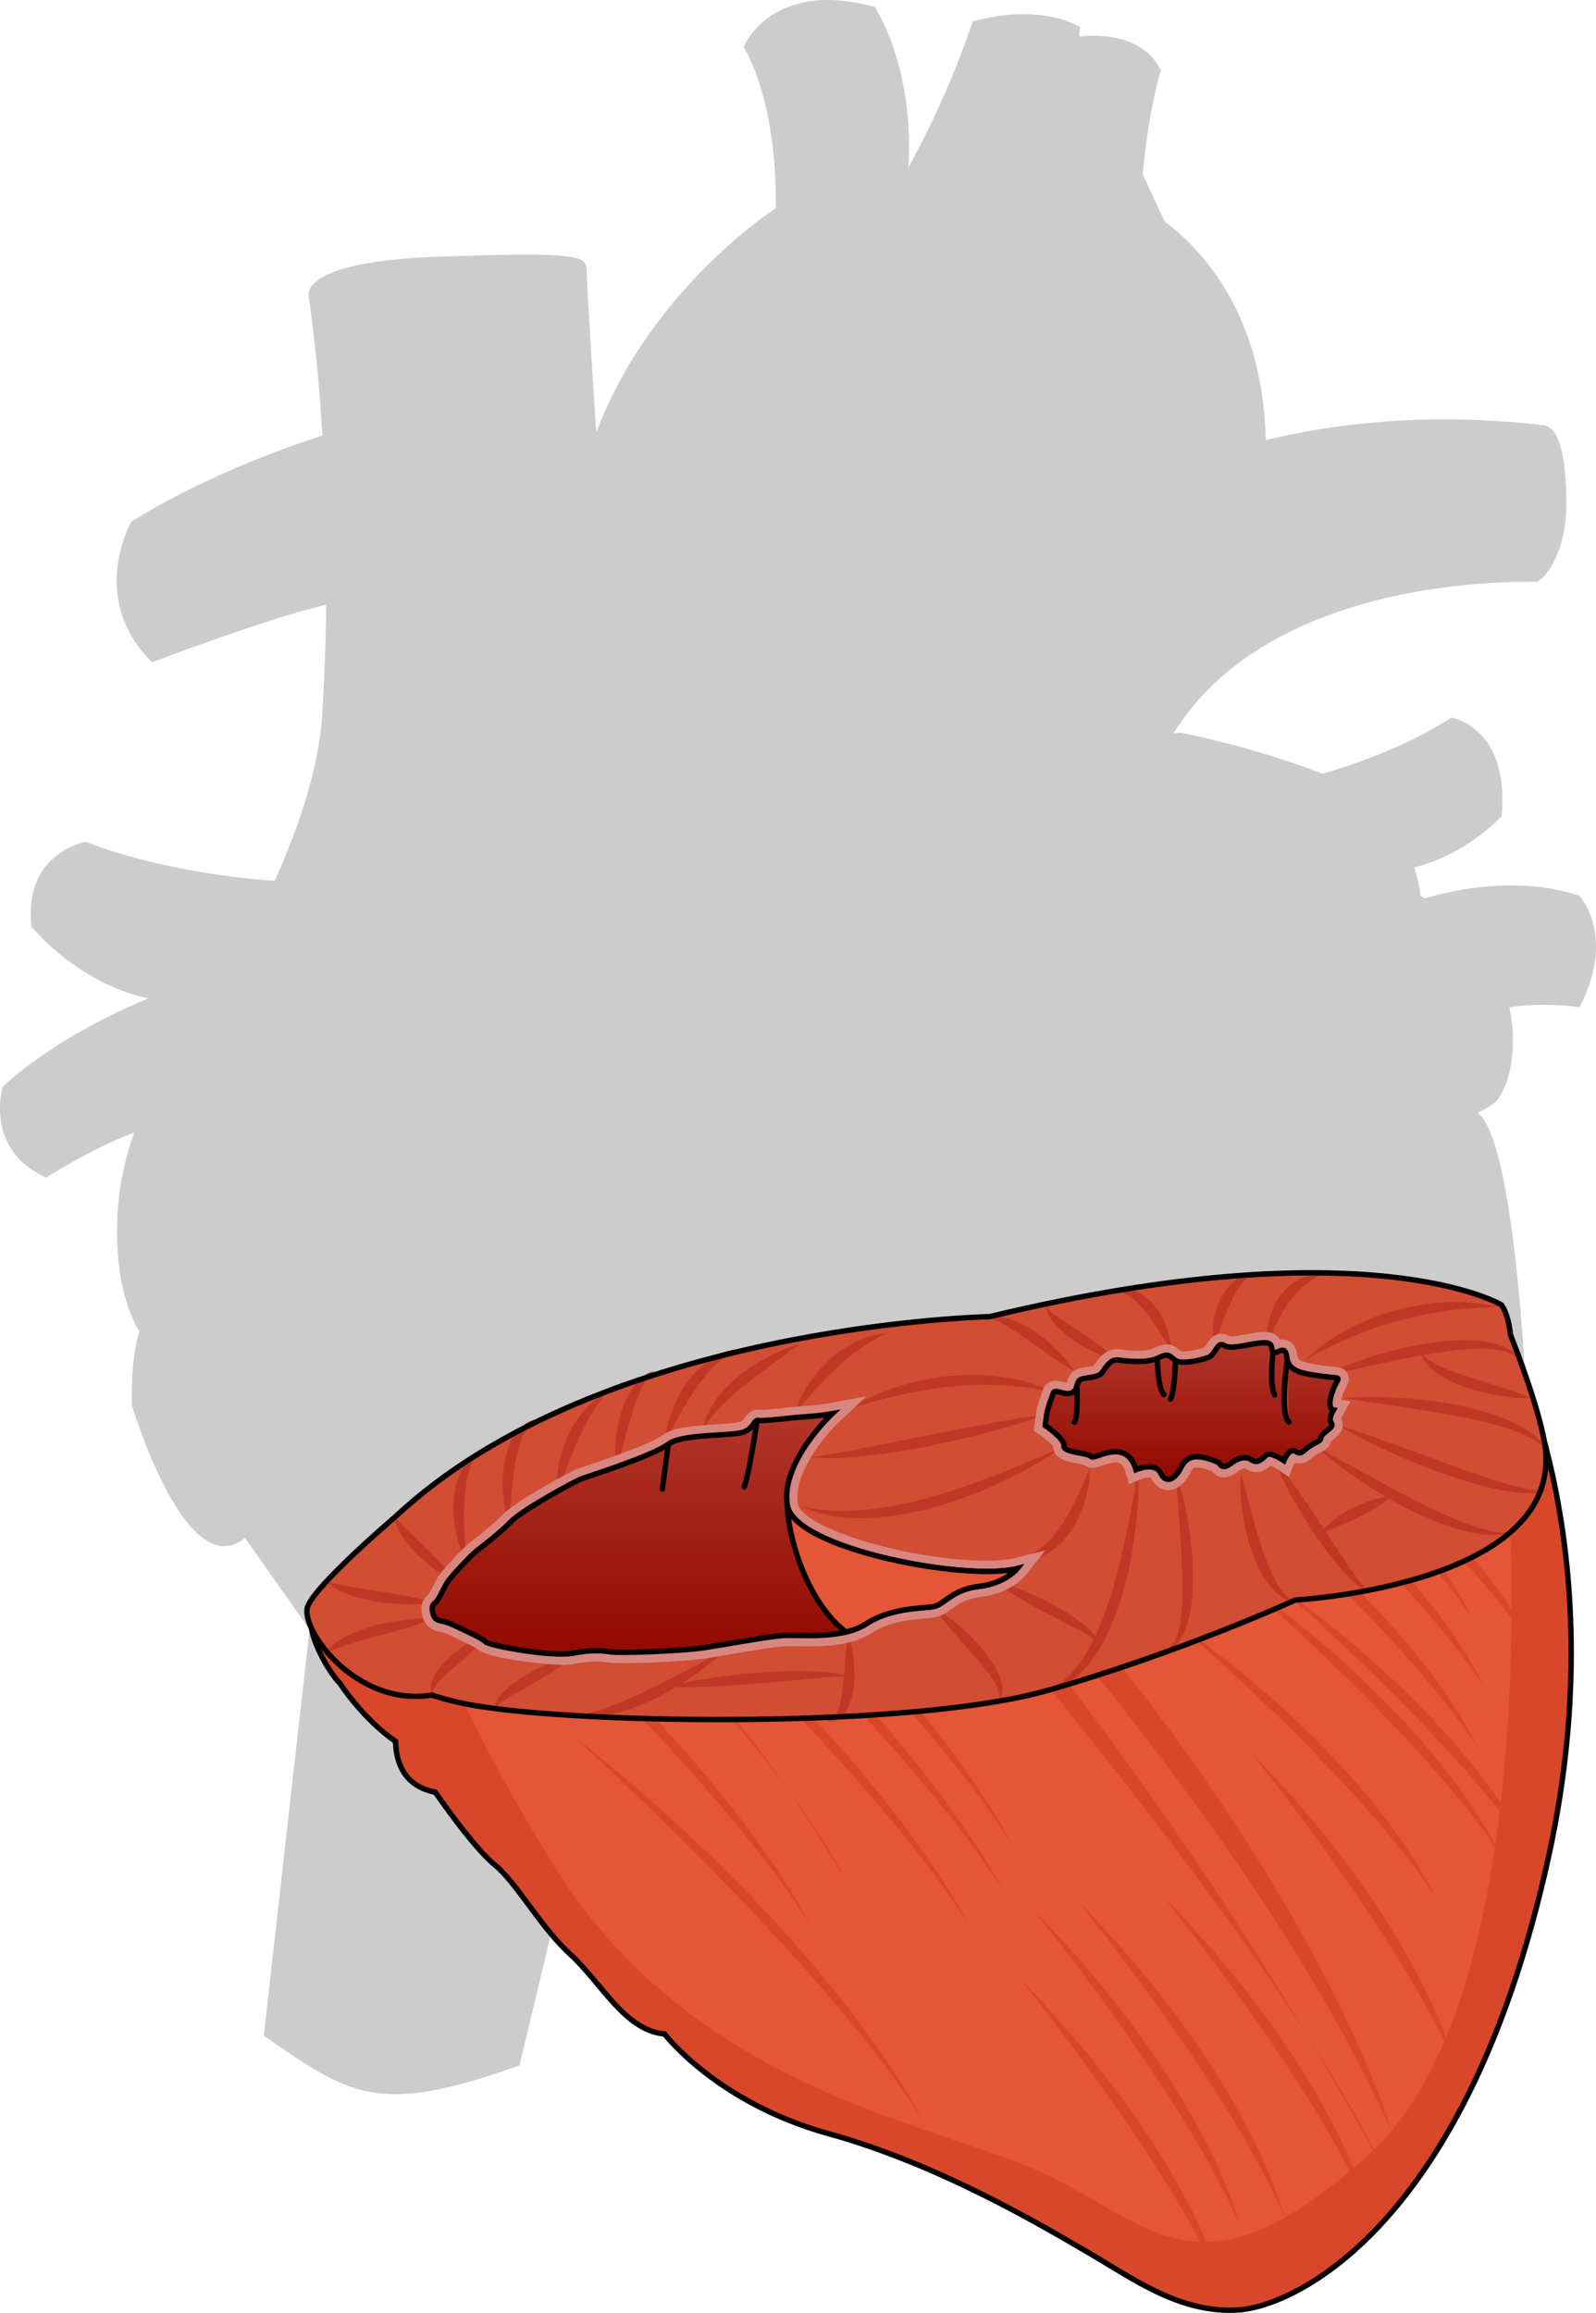 <?xml version="1.0" encoding="utf-8"?>
<!-- Generator: Adobe Illustrator 22.0.0, SVG Export Plug-In . SVG Version: 6.00 Build 0)  -->
<svg version="1.1" id="Layer_1" xmlns="http://www.w3.org/2000/svg" xmlns:xlink="http://www.w3.org/1999/xlink" x="0px" y="0px"
	 width="296.54px" height="429.732px" viewBox="0 0 296.54 429.732" enable-background="new 0 0 296.54 429.732"
	 xml:space="preserve">
<g>
	<g>
		<path fill="#CCCCCC" d="M218.308,135.807c-0.025,0.033-0.049,0.065-0.074,0.098l0.013-0.005
			C218.268,135.869,218.288,135.839,218.308,135.807z"/>
		<path id="changecolor_11_" fill="#CCCCCC" d="M296.34,173.203c-0.68-4.419-2.859-6.76-2.859-6.76
			c-6.773-2.301-13.932-2.185-19.399-1.493c-0.06,0.008-0.117,0.016-0.177,0.024c0.001,0,0.001-0.001,0.002-0.001
			c-0.119,0.015-0.233,0.032-0.35,0.048c-0.201,0.027-0.402,0.054-0.599,0.083c-0.072,0.01-0.141,0.022-0.212,0.032
			c-4.734,0.709-7.906,1.77-7.906,1.77l0.001,0.001c-0.289-0.156-0.587-0.31-0.896-0.464c0,0-0.086-0.968-0.425-2.499
			c-0.016-0.074-0.035-0.153-0.053-0.23c-0.053-0.231-0.111-0.469-0.176-0.723c-0.042-0.165-0.086-0.332-0.134-0.506
			c-0.037-0.135-0.076-0.27-0.116-0.41c-0.061-0.212-0.128-0.429-0.198-0.651c-0.028-0.089-0.05-0.17-0.079-0.26
			c2.617-0.645,4.984-1.628,7.063-2.716c5.706-2.983,9.175-6.786,9.175-6.786c0.998-10.961-3.34-15.43-6.438-17.207
			c-1.623-0.932-2.906-1.125-2.906-1.125c-1.925,1.271-3.971,2.432-6.025,3.479c-5.452,2.778-10.955,4.758-14.403,5.875
			c-2.18,0.706-3.539,1.068-3.539,1.068c-0.124-0.048-0.247-0.094-0.37-0.142c-0.117-0.045-0.233-0.089-0.349-0.134
			c-0.338-0.129-0.675-0.257-1.011-0.382c-0.114-0.042-0.227-0.085-0.341-0.127c-0.339-0.126-0.678-0.25-1.016-0.371
			c-0.109-0.039-0.218-0.078-0.326-0.117c-0.345-0.124-0.689-0.245-1.031-0.365c-0.1-0.035-0.2-0.07-0.3-0.105
			c-0.346-0.12-0.691-0.238-1.034-0.355c-0.098-0.033-0.197-0.067-0.295-0.1c-0.348-0.117-0.694-0.232-1.039-0.345
			c-0.089-0.029-0.178-0.059-0.267-0.088c-0.35-0.114-0.697-0.226-1.042-0.336c-0.085-0.027-0.17-0.055-0.255-0.082
			c-0.348-0.11-0.693-0.218-1.037-0.325c-0.079-0.024-0.158-0.049-0.237-0.074c0,0,0,0,0,0c0.001,0,0.002,0,0.002,0
			c-0.036-0.011-0.071-0.021-0.108-0.032c-0.315-0.097-0.626-0.191-0.936-0.284c-0.07-0.021-0.141-0.043-0.21-0.064
			c-0.135-0.04-0.269-0.08-0.403-0.12c-0.137-0.041-0.273-0.08-0.409-0.12c-0.088-0.026-0.177-0.052-0.264-0.078
			c-0.048-0.014-0.097-0.029-0.144-0.042c-0.298-0.087-0.591-0.171-0.883-0.254c-0.095-0.027-0.191-0.055-0.286-0.082
			c-0.01-0.003-0.02-0.006-0.03-0.009c-0.486-0.138-0.962-0.27-1.431-0.399c-0.129-0.036-0.256-0.07-0.384-0.105
			c-0.164-0.045-0.331-0.091-0.493-0.134c-0.148-0.04-0.292-0.077-0.438-0.116c-0.085-0.023-0.169-0.045-0.254-0.067
			c-0.09-0.024-0.181-0.048-0.27-0.072c-0.031-0.008-0.062-0.016-0.093-0.025c-0.272-0.071-0.537-0.14-0.802-0.208
			c-0.072-0.019-0.146-0.038-0.218-0.056c-0.103-0.026-0.205-0.052-0.307-0.078c-0.044-0.011-0.086-0.022-0.13-0.033
			c-0.143-0.036-0.284-0.072-0.424-0.107c-0.038-0.01-0.078-0.02-0.117-0.029c-0.26-0.065-0.512-0.127-0.762-0.189
			c-0.028-0.007-0.057-0.014-0.085-0.021c-2.949-0.722-5.23-1.2-6.503-1.453l-1.335,0.118c0.07-0.113,0.145-0.221,0.217-0.333
			c-0.002,0-0.008-0.002-0.009-0.002c0,0.001-0.001,0.001-0.001,0.002c0,0-0.005-0.001-0.005-0.001c0-0.001,0.001-0.001,0.001-0.002
			c0,0,0.004,0.001,0.005,0.001c0.001-0.002,0.003-0.004,0.004-0.005l-0.008,0.003c0.032-0.042,0.064-0.083,0.096-0.124
			c16.667-25.972,54.597-27.838,67.391-27.692c2.798-1.921,5.313-7.507,5.313-14.196c0-7.486-0.865-13.312-3.417-14.648
			c-0.364-0.192-0.763-0.292-1.198-0.292c-1.165-0.133-2.316-0.249-3.458-0.354c-0.051-0.005-0.103-0.01-0.154-0.014
			c-0.321-0.029-0.638-0.054-0.957-0.082c-0.753-0.065-1.502-0.125-2.245-0.178c-0.132-0.009-0.265-0.019-0.397-0.028
			c-0.32-0.022-0.639-0.044-0.957-0.064c-0.671-0.042-1.337-0.079-2-0.112c-0.159-0.008-0.317-0.016-0.476-0.024
			c-0.094-0.004-0.188-0.01-0.282-0.014c-0.212-0.01-0.427-0.023-0.638-0.032c-0.687-0.029-1.366-0.048-2.044-0.068
			c-0.071-0.002-0.142-0.005-0.213-0.007c-0.341-0.009-0.684-0.02-1.023-0.027c-0.306-0.006-0.607-0.008-0.911-0.012
			c-0.775-0.011-1.544-0.018-2.306-0.018c-0.392,0-0.781,0.002-1.169,0.005c-0.691,0.006-1.375,0.017-2.055,0.031
			c-0.373,0.008-0.749,0.014-1.119,0.025c-0.278,0.008-0.552,0.019-0.828,0.028c-0.084,0.003-0.167,0.007-0.252,0.01
			c-0.59,0.021-1.182,0.042-1.764,0.07c-0.307,0.015-0.608,0.034-0.912,0.051c-0.173,0.009-0.343,0.02-0.515,0.03
			c-0.488,0.028-0.976,0.056-1.457,0.089c-0.371,0.025-0.741,0.051-1.108,0.079c-0.096,0.007-0.19,0.016-0.286,0.024
			c-0.028,0.002-0.056,0.005-0.084,0.007c-0.435,0.034-0.867,0.07-1.297,0.107c-0.526,0.046-1.05,0.092-1.568,0.143
			c-0.329,0.032-0.653,0.068-0.979,0.102c-1.257,0.132-2.492,0.276-3.699,0.435c-0.064,0.008-0.13,0.016-0.194,0.025
			c-0.637,0.085-1.261,0.175-1.884,0.267c-0.176,0.026-0.353,0.051-0.528,0.078c-0.212,0.032-0.428,0.062-0.638,0.095
			c-0.427,0.067-0.846,0.137-1.267,0.206c-0.027,0.005-0.056,0.009-0.083,0.013c-0.074-0.071-0.141-0.144-0.216-0.215
			c-0.024-0.022-0.037-0.031-0.042-0.029c-0.002,0.001,0.002,0.008,0.002,0.012c0.001,0.008,0.006,0.02,0.017,0.04
			c0.002,0.003,0.003,0.006,0.005,0.009c0.024,0.045,0.063,0.108,0.123,0.202c-0.004,0.001-0.008,0.001-0.012,0.002
			c-0.063,0.01-0.125,0.021-0.188,0.032c-0.345,0.058-0.692,0.115-1.032,0.175c-0.417,0.074-0.827,0.15-1.237,0.226
			c-0.009,0.002-0.017,0.003-0.025,0.005c-0.055,0.01-0.109,0.021-0.164,0.031c-0.4,0.075-0.799,0.15-1.192,0.228
			c-0.32,0.063-0.639,0.127-0.954,0.192c-0.112,0.023-0.219,0.047-0.33,0.07c-0.427,0.089-0.849,0.178-1.267,0.27
			c-0.228,0.05-0.46,0.098-0.685,0.149c-0.154,0.034-0.302,0.07-0.455,0.105c-0.448,0.102-0.887,0.206-1.324,0.31
			c-0.169,0.041-0.346,0.079-0.514,0.12c-0.023-1.195-0.083-2.352-0.162-3.488c-0.018-0.259-0.044-0.509-0.064-0.766
			c-0.069-0.85-0.149-1.686-0.247-2.504c-0.039-0.325-0.081-0.645-0.124-0.965c-0.102-0.753-0.215-1.49-0.34-2.214
			c-0.051-0.299-0.1-0.6-0.155-0.894c-0.154-0.821-0.324-1.622-0.506-2.407c-0.037-0.159-0.068-0.326-0.107-0.484
			c-0.226-0.939-0.472-1.85-0.735-2.737c-0.062-0.208-0.13-0.406-0.194-0.612c-0.206-0.664-0.418-1.317-0.642-1.952
			c-0.099-0.281-0.202-0.555-0.305-0.831c-0.205-0.551-0.416-1.092-0.633-1.621c-0.111-0.269-0.221-0.537-0.335-0.8
			c-0.239-0.554-0.485-1.092-0.737-1.62c-0.095-0.199-0.186-0.404-0.283-0.6c-0.354-0.72-0.717-1.42-1.09-2.093
			c-0.017-0.03-0.034-0.058-0.051-0.088c-0.357-0.641-0.722-1.257-1.093-1.855c-0.106-0.171-0.213-0.334-0.32-0.501
			c-0.178-0.28-0.354-0.568-0.535-0.839c-0.115-0.173-0.233-0.333-0.35-0.502c-0.114-0.166-0.227-0.329-0.341-0.491
			c-0.098-0.139-0.194-0.284-0.293-0.42c-0.022-0.031-0.044-0.065-0.067-0.096c-0.197-0.271-0.395-0.524-0.593-0.784
			c-0.085-0.112-0.17-0.227-0.255-0.337c-1.27-1.64-2.554-3.066-3.797-4.301c-0.031-0.031-0.062-0.061-0.094-0.092
			c-0.404-0.399-0.802-0.779-1.195-1.138c-0.004-0.004-0.008-0.008-0.012-0.011c0,0,0,0.001,0,0.001
			c-1.128-1.031-2.2-1.906-3.161-2.621l-4.037-8.728c-0.162,1.897-0.286,3.89-0.355,5.967c0,0-0.006-0.003-0.006-0.003
			c0.069-2.08,0.194-4.075,0.356-5.974l0.005,0.01c0.547-6.429,1.53-11.715,2.29-15.123c0.6-2.682,1.062-4.204,1.062-4.204
			c-0.146-0.305-0.307-0.592-0.474-0.87c-0.048-0.079-0.098-0.155-0.147-0.233c-0.136-0.214-0.278-0.419-0.426-0.616
			c-0.04-0.054-0.08-0.11-0.121-0.162c-0.401-0.514-0.839-0.971-1.304-1.378c-0.007-0.006-0.013-0.013-0.019-0.018l-0.001,0.001
			c-2.026-1.762-4.564-2.574-6.842-2.919c-3.184-0.485-5.85-0.065-5.854-0.064c0.012-0.114,0.022-0.209,0.033-0.313
			c0.056-0.523,0.101-0.921,0.13-1.172c0.016-0.131,0.027-0.224,0.034-0.273c0.002-0.019,0.006-0.047,0.006-0.047
			c-8.867-4.67-19.983-0.967-19.983-0.967c-4.836,14.666-11.922,27.07-11.922,27.07c0.181-3.07,0.137-5.922-0.059-8.553
			c-0.459-6.158-1.768-11.08-3.07-14.631c-1.585-4.327-3.155-6.622-3.155-6.622c-0.543-0.15-1.07-0.282-1.591-0.404
			c-0.169-0.04-0.334-0.075-0.501-0.111c-0.353-0.078-0.701-0.15-1.044-0.216c-0.18-0.034-0.36-0.068-0.537-0.099
			c-0.347-0.061-0.687-0.113-1.024-0.161c-0.143-0.021-0.29-0.045-0.431-0.063c-0.449-0.058-0.888-0.105-1.318-0.141
			c-0.164-0.014-0.321-0.021-0.482-0.032c-0.276-0.019-0.549-0.035-0.817-0.045c-0.192-0.007-0.38-0.011-0.568-0.014
			c-0.229-0.004-0.454-0.004-0.677-0.001c-0.19,0.002-0.381,0.003-0.567,0.009c-0.22,0.008-0.433,0.021-0.646,0.035
			c-0.348,0.022-0.688,0.051-1.021,0.087c-0.152,0.016-0.305,0.031-0.454,0.05c-0.22,0.029-0.433,0.062-0.646,0.097
			c-0.122,0.02-0.243,0.04-0.362,0.061c-0.223,0.04-0.444,0.083-0.659,0.13c-0.074,0.016-0.146,0.034-0.219,0.051
			c-8.208,1.88-10.771,8.186-10.771,8.186s5.119,7.88,5.881,24.345c0.082,1.775,0.115,3.648,0.083,5.624
			c0,0-2.245,1.445-5.627,4.216c-0.041,0.034-0.081,0.066-0.123,0.1c-0.297,0.244-0.602,0.499-0.916,0.763
			c-0.072,0.061-0.145,0.123-0.218,0.185c-0.309,0.262-0.621,0.53-0.944,0.811c-0.072,0.063-0.145,0.128-0.218,0.191
			c-0.336,0.295-0.675,0.594-1.025,0.909c-0.015,0.014-0.031,0.029-0.047,0.042c-1.112,1.003-2.287,2.111-3.501,3.315
			c-0.113,0.112-0.225,0.221-0.339,0.335c-0.314,0.315-0.632,0.641-0.951,0.969c-0.166,0.171-0.332,0.341-0.5,0.516
			c-0.303,0.316-0.607,0.639-0.913,0.966c-0.164,0.175-0.327,0.351-0.492,0.53c-0.022,0.024-0.045,0.049-0.067,0.074
			c-0.001,0.001-0.001,0.002-0.002,0.002c-0.3,0.327-0.6,0.657-0.903,0.995c-0.13,0.145-0.259,0.291-0.389,0.438
			c-0.036,0.041-0.072,0.084-0.108,0.125c-0.03,0.034-0.061,0.07-0.091,0.105c-0.299,0.34-0.596,0.679-0.896,1.03
			c-0.091,0.106-0.182,0.215-0.272,0.322c-0.056,0.067-0.113,0.136-0.169,0.203c-0.052,0.062-0.105,0.126-0.157,0.189
			c-0.349,0.417-0.698,0.836-1.047,1.268c-0.069,0.085-0.138,0.175-0.207,0.261c-0.592,0.738-1.182,1.497-1.769,2.276
			c-0.249,0.33-0.498,0.656-0.745,0.993c-0.016,0.022-0.033,0.044-0.049,0.066c-0.228,0.312-0.453,0.632-0.679,0.95
			c-0.205,0.288-0.411,0.571-0.614,0.864c-0.061,0.088-0.122,0.18-0.183,0.269c-0.219,0.318-0.436,0.641-0.653,0.965
			c-0.161,0.24-0.324,0.476-0.484,0.72c-0.109,0.165-0.214,0.336-0.322,0.503c-0.207,0.32-0.413,0.642-0.617,0.967
			c-0.117,0.186-0.235,0.368-0.351,0.555c-0.16,0.26-0.316,0.528-0.475,0.791c-0.186,0.308-0.372,0.614-0.555,0.927
			c-0.075,0.128-0.152,0.254-0.227,0.383c-0.197,0.341-0.387,0.692-0.581,1.037c-0.044,0.078-0.088,0.156-0.131,0.235
			c-0.13,0.235-0.264,0.464-0.393,0.702c-0.037,0.068-0.074,0.134-0.11,0.202c-0.213,0.396-0.418,0.803-0.626,1.205
			c-0.179,0.347-0.363,0.688-0.538,1.039c-0.231,0.463-0.451,0.937-0.675,1.409c-0.145,0.305-0.294,0.603-0.436,0.912
			c-0.049,0.107-0.095,0.218-0.144,0.326c-0.087,0.192-0.169,0.388-0.255,0.581c-0.111,0.249-0.22,0.499-0.329,0.751
			c-0.106,0.245-0.217,0.485-0.321,0.732c-0.085,0.203-0.162,0.412-0.245,0.616c-0.095,0.234-0.187,0.47-0.281,0.706
			c-0.15,0.378-0.306,0.751-0.451,1.134c-0.078-1.205-1.766-27.398-1.766-30.075c0-0.725-0.085-1.314-0.695-1.771
			c-0.013-0.01-0.026-0.02-0.04-0.03c-0.049-0.035-0.102-0.069-0.158-0.103c-0.027-0.016-0.055-0.032-0.084-0.048
			c-0.051-0.028-0.103-0.056-0.159-0.083c-0.046-0.022-0.096-0.043-0.145-0.064c-0.047-0.02-0.093-0.041-0.144-0.06
			c-0.095-0.036-0.197-0.072-0.305-0.106c-0.012-0.004-0.022-0.008-0.034-0.011c-2.653-0.82-9.278-0.909-25.721-0.311
			c-0.08,0.003-0.153,0.005-0.233,0.008c-0.88,0.032-1.723,0.071-2.539,0.115c-0.325,0.017-0.628,0.039-0.944,0.058
			c-0.475,0.029-0.951,0.058-1.404,0.09c-0.363,0.026-0.708,0.056-1.058,0.084c-0.375,0.031-0.75,0.061-1.109,0.095
			c-0.362,0.034-0.71,0.069-1.056,0.105c-0.317,0.033-0.631,0.067-0.936,0.102c-0.351,0.04-0.693,0.082-1.028,0.125
			c-0.27,0.035-0.533,0.07-0.792,0.106c-0.337,0.047-0.669,0.094-0.989,0.143c-0.228,0.035-0.446,0.072-0.666,0.108
			c-0.323,0.053-0.646,0.107-0.951,0.163c-0.179,0.033-0.345,0.067-0.518,0.1c-0.322,0.063-0.646,0.125-0.948,0.19
			c-0.059,0.013-0.112,0.026-0.171,0.039c-1.135,0.25-2.124,0.516-2.99,0.793c-0.096,0.031-0.197,0.061-0.29,0.091
			c-0.222,0.074-0.428,0.149-0.633,0.224c-0.107,0.039-0.216,0.078-0.318,0.117c-0.187,0.072-0.364,0.145-0.536,0.218
			c-0.103,0.043-0.205,0.087-0.303,0.13c-0.159,0.071-0.311,0.142-0.457,0.213c-0.096,0.047-0.188,0.093-0.278,0.14
			c-0.134,0.069-0.266,0.139-0.389,0.208c-0.086,0.049-0.166,0.097-0.247,0.146c-0.113,0.068-0.226,0.135-0.328,0.203
			c-0.078,0.051-0.148,0.102-0.221,0.154c-0.091,0.065-0.186,0.129-0.269,0.193c-0.077,0.059-0.142,0.117-0.212,0.175
			c-0.062,0.052-0.133,0.105-0.189,0.157c-0.01,0.009-0.016,0.018-0.026,0.027c-0.163,0.15-0.299,0.296-0.421,0.44
			c-0.038,0.045-0.078,0.089-0.113,0.133c-0.103,0.132-0.189,0.26-0.263,0.384c-0.033,0.056-0.064,0.11-0.092,0.164
			c-0.058,0.112-0.109,0.221-0.147,0.324c-0.022,0.06-0.038,0.114-0.054,0.171c-0.018,0.062-0.033,0.12-0.045,0.178
			c-0.02,0.095-0.033,0.181-0.04,0.263c-0.003,0.031-0.006,0.062-0.007,0.091c-0.014,0.358,0.067,0.581,0.067,0.581
			c0.095,0.652,0.184,1.316,0.274,1.978c0.061,0.448,0.124,0.895,0.183,1.348c0.112,0.859,0.222,1.725,0.327,2.599
			c0.03,0.245,0.058,0.494,0.087,0.74c0.207,1.757,0.4,3.541,0.58,5.347c0.021,0.207,0.042,0.413,0.062,0.62
			c0.089,0.92,0.175,1.846,0.257,2.776c0.041,0.463,0.079,0.929,0.119,1.394c0.095,1.125,0.185,2.255,0.27,3.392
			c0.075,1.015,0.149,2.03,0.216,3.053c0.025,0.377,0.049,0.754,0.073,1.132c0.027,0.434,0.049,0.872,0.075,1.308
			c-0.111,0.034-10.184,3.108-21.796,8.586c-4.489,2.116-9.206,4.59-13.667,7.387c0,0-0.008,0.014-0.023,0.041
			c-0.001,0.002-0.004,0.007-0.005,0.009c-0.229,0.405-1.857,3.396-2.492,7.632c-0.006,0.042-0.011,0.086-0.017,0.129
			c-0.037,0.259-0.073,0.52-0.102,0.788c-0.001,0.008-0.002,0.016-0.003,0.025c0-0.001,0.001-0.001,0.001-0.002
			c-0.356,3.279-0.056,7.191,1.863,11.185c0,0-0.001,0-0.001,0c0.008,0.016,0.017,0.033,0.025,0.049
			c0.341,0.706,0.734,1.413,1.183,2.12c0.083,0.131,0.167,0.262,0.254,0.393c0.118,0.177,0.236,0.354,0.361,0.531
			c0.208,0.296,0.424,0.591,0.653,0.886c0.076,0.097,0.158,0.194,0.236,0.291c0.203,0.253,0.413,0.504,0.632,0.756
			c0.09,0.103,0.18,0.206,0.273,0.309c0.301,0.335,0.612,0.669,0.944,1.001c0,0,5.738-2.185,12.815-4.652
			c6.535-2.277,14.211-4.795,19.576-6.056c-0.003,0.271-0.005,0.544-0.009,0.814c-0.014,1.025-0.035,2.04-0.056,3.054
			c-0.015,0.708-0.029,1.419-0.047,2.121c-0.026,0.989-0.058,1.965-0.09,2.941c-0.023,0.689-0.043,1.383-0.069,2.064
			c-0.037,0.98-0.082,1.941-0.126,2.904c-0.03,0.658-0.056,1.326-0.089,1.975c-0.041,0.819-0.091,1.612-0.136,2.415
			c-0.042,0.734-0.08,1.482-0.126,2.203c-0.045,0.701-0.106,1.406-0.18,2.113c-0.019,0.184-0.045,0.369-0.066,0.553
			c-0.058,0.509-0.12,1.019-0.193,1.53c-0.039,0.274-0.084,0.55-0.127,0.825c-0.066,0.424-0.133,0.848-0.208,1.273
			c-0.055,0.31-0.113,0.62-0.172,0.931c-0.074,0.39-0.151,0.781-0.232,1.172c-0.069,0.33-0.139,0.661-0.213,0.991
			c-0.082,0.371-0.168,0.742-0.256,1.112c-0.081,0.342-0.163,0.685-0.249,1.027c-0.09,0.358-0.184,0.715-0.279,1.072
			c-0.093,0.35-0.185,0.701-0.282,1.051c-0.096,0.345-0.198,0.69-0.298,1.034c-0.104,0.357-0.206,0.716-0.314,1.072
			c-0.099,0.326-0.204,0.65-0.306,0.975c-0.239,0.759-0.487,1.515-0.742,2.266c-0.088,0.257-0.172,0.516-0.262,0.773
			c-0.137,0.394-0.28,0.785-0.421,1.176c-0.104,0.288-0.206,0.576-0.312,0.862c-0.14,0.378-0.283,0.752-0.425,1.126
			c-0.113,0.296-0.225,0.593-0.34,0.887c-0.143,0.367-0.288,0.73-0.433,1.093c-0.118,0.295-0.237,0.589-0.356,0.882
			c-0.146,0.356-0.292,0.71-0.439,1.062c-0.124,0.295-0.248,0.588-0.372,0.88c-0.146,0.343-0.293,0.685-0.441,1.024
			c-0.13,0.298-0.261,0.592-0.391,0.887c-0.144,0.324-0.287,0.648-0.432,0.967c-0.029,0.064-0.058,0.126-0.087,0.189
			c-0.001,0-0.019-0.001-0.041-0.002c-0.01-0.001-0.031-0.002-0.045-0.003c-0.024-0.001-0.054-0.003-0.088-0.005
			c-0.032-0.002-0.073-0.004-0.113-0.007c-0.03-0.002-0.063-0.004-0.098-0.006c-0.062-0.004-0.131-0.008-0.207-0.013
			c-0.002,0-0.003,0-0.005,0c-0.017-0.001-0.035-0.002-0.053-0.003c-0.09-0.006-0.187-0.013-0.295-0.02
			c-0.014-0.001-0.029-0.002-0.043-0.003c-2.643-0.187-10.279-0.854-19.188-2.792c-0.009-0.002-0.019-0.004-0.028-0.006
			c-2.032-0.443-4.131-0.953-6.251-1.537c-0.133-0.037-0.266-0.073-0.398-0.11c-0.306-0.086-0.613-0.174-0.92-0.263
			c-2.402-0.696-4.82-1.488-7.19-2.396v0.001c-0.043-0.015-0.088-0.031-0.131-0.048c0,0-4.475,0.731-7.503,4.585
			c-1.446,1.84-2.557,4.397-2.697,7.925c-0.003,0.064-0.003,0.13-0.005,0.194c-0.012,0.399-0.01,0.811,0.003,1.236
			c0.003,0.09,0.004,0.178,0.008,0.268c0.023,0.499,0.057,1.008,0.118,1.542c0,0,1.09,1.359,3.099,3.227
			c3.579,3.331,10.087,8.289,18.628,10.105c0,0-0.045,0.018-0.112,0.044c-0.007,0.003-0.011,0.004-0.018,0.007
			c-0.033,0.013-0.072,0.028-0.118,0.047c-0.018,0.007-0.036,0.015-0.057,0.023c-0.054,0.022-0.113,0.045-0.18,0.073
			c-0.005,0.002-0.01,0.004-0.015,0.006c-1.245,0.504-4.729,1.973-9.109,4.281c-3.694,1.946-8.017,4.488-12.164,7.552
			c-1.827,1.35-3.62,2.799-5.308,4.344c0,0-1.536,5.063,0.701,9.997c0.244,0.538,0.538,1.073,0.879,1.601
			c0.028,0.044,0.058,0.088,0.088,0.132c0.149,0.226,0.309,0.449,0.478,0.671c0.041,0.054,0.081,0.107,0.123,0.16
			c0.143,0.181,0.294,0.36,0.451,0.538c0.041,0.046,0.081,0.093,0.123,0.139c0.032,0.035,0.061,0.071,0.093,0.105
			c0.241,0.26,0.497,0.516,0.771,0.766c0.016,0.015,0.035,0.029,0.052,0.044c0.245,0.222,0.506,0.438,0.778,0.651
			c0.09,0.07,0.185,0.138,0.278,0.207c0.212,0.158,0.432,0.313,0.661,0.464c0.115,0.076,0.231,0.151,0.35,0.226
			c0.235,0.147,0.48,0.289,0.731,0.43c0.117,0.065,0.231,0.132,0.352,0.196c0.375,0.198,0.763,0.39,1.176,0.572l0,0c0,0,0,0,0.001,0
			c0,0,3.977-2.53,8.704-4.952c2.494-1.277,5.193-2.525,7.634-3.352c-0.229,0.631-0.444,1.271-0.653,1.917
			c-0.07,0.217-0.138,0.436-0.205,0.655c-0.232,0.75-0.456,1.506-0.658,2.277c-0.024,0.092-0.044,0.186-0.068,0.279
			c-0.191,0.744-0.364,1.5-0.523,2.263c-0.035,0.168-0.072,0.334-0.105,0.503c-0.164,0.827-0.307,1.666-0.429,2.516
			c-0.021,0.144-0.039,0.29-0.059,0.435c-0.121,0.895-0.226,1.799-0.297,2.721c-1.237,16.115,3.965,23.302,3.965,23.302
			c-1.199,3.924-1.524,8.763-1.396,13.751c0.219,0.729,10.136,33.556,21.014,24.656l12,17c0,0-8.144,72.084-8.5,75.5
			c16,11,21,15,47.5,5.5l6-25l12,9l27,10l21,9l72,10l21-28l6-68l17-10l5-32c0,0-2-47-9-52c0,0,3.5-1.5,4.129-3.033l-0.001,0
			c0.012-0.018,0.023-0.04,0.035-0.058c0.073-0.113,0.143-0.234,0.214-0.354c0.076-0.129,0.151-0.26,0.224-0.398
			c0.064-0.12,0.126-0.243,0.188-0.369c0.079-0.163,0.156-0.333,0.231-0.507c0.05-0.115,0.101-0.227,0.148-0.347
			c0.108-0.27,0.211-0.55,0.309-0.84c0.011-0.032,0.023-0.061,0.033-0.093c0.11-0.334,0.212-0.684,0.307-1.043
			c0.023-0.087,0.043-0.177,0.065-0.265c0.07-0.28,0.136-0.566,0.197-0.859c0.023-0.11,0.044-0.222,0.065-0.334
			c0.055-0.29,0.105-0.587,0.151-0.889c0.016-0.108,0.033-0.215,0.048-0.324c0.049-0.36,0.091-0.727,0.125-1.101
			c0.005-0.053,0.012-0.103,0.016-0.156c0.037-0.427,0.063-0.863,0.08-1.307c0.005-0.119,0.004-0.242,0.007-0.362
			c0.008-0.314,0.012-0.63,0.009-0.951c-0.002-0.185-0.007-0.372-0.012-0.56c-0.007-0.259-0.018-0.519-0.033-0.781
			c-0.012-0.219-0.025-0.437-0.042-0.658c-0.018-0.226-0.041-0.453-0.064-0.681c-0.025-0.252-0.048-0.503-0.08-0.758
			c-0.006-0.048-0.015-0.097-0.021-0.146c-0.094-0.724-0.22-1.457-0.372-2.196c-0.016-0.075-0.027-0.149-0.043-0.224
			c0,0,0.001,0,0.001,0l0.003,0.004c1.462-0.234,2.915-0.36,4.296-0.421c1.382-0.06,2.689-0.055,3.85-0.012
			c2.897,0.109,4.891,0.432,4.891,0.432c0.001-0.001,0.001-0.003,0.002-0.004c0.011-0.022,0.021-0.043,0.032-0.064
			C296.494,181.295,296.868,176.626,296.34,173.203z M235.175,81.778c-0.001,0-0.002,0.001-0.004,0.001c0-0.003,0-0.006,0-0.009
			L235.175,81.778z M16.077,156.467c-0.001,0-0.002-0.001-0.003-0.001C16.074,156.466,16.076,156.466,16.077,156.467L16.077,156.467
			z M200.492,6.803c0-0.001,0-0.002,0-0.003l0.001,0.003C200.494,6.802,200.492,6.803,200.492,6.803z"/>
	</g>
	<g>
		<path fill="#F16541" d="M154.809,272.531c0,0,27.02,25.522,37.4,42.553C192.209,315.085,181.713,292.097,154.809,272.531z"/>
		<path fill="#F16541" d="M157.23,286.51c0,0,27.019,25.522,37.4,42.553C194.63,329.063,184.136,306.076,157.23,286.51z"/>
		<path fill="#F16541" d="M158.594,301.721c0,0,27.02,25.522,37.4,42.553C195.993,344.274,185.499,321.287,158.594,301.721z"/>
		<path fill="#F16541" d="M158.924,311.388c0,0,27.019,25.52,37.4,42.552C196.324,353.94,185.83,330.952,158.924,311.388z"/>
		<path fill="#F16541" d="M164.122,256.032c0,0,27.019,25.52,37.4,42.553C201.522,298.585,191.028,275.597,164.122,256.032z"/>
		<path fill="#F16541" d="M240.227,310.271c0,0,27.021,25.521,37.401,42.552C277.628,352.822,267.133,329.837,240.227,310.271z"/>
		<path fill="#F16541" d="M245.127,298.106c0,0,27.022,25.521,37.401,42.552C282.528,340.657,272.033,317.672,245.127,298.106z"/>
		<path fill="#F16541" d="M228.155,330.717c0,0,23.621,28.699,31.789,46.893C259.944,377.61,252.403,353.493,228.155,330.717z"/>
		<path fill="#F16541" d="M212.458,358.275c0,0,23.196,29.043,31.098,47.354C243.556,405.629,236.371,381.404,212.458,358.275z"/>
	</g>
	<path fill="#26A9E0" d="M221.285,293.83c2.862,1.666,3.567,4.433,4.032,8.327c-0.386-2.015-3.043-1.502-5.992-3.505
		c-3.029-2.068-5.516-4.892-5.62-7.666c0.001-0.007,0.001-0.007,0.003-0.015c-0.092-3.145-0.051-5.418,0.674-5.202
		C215.665,286.158,217.683,291.733,221.285,293.83z"/>
	<path fill="#26A9E0" d="M217.638,253.851c2.189,3.765,3.419,12.174-0.66,16.701c-0.168,0.192-0.336,0.383-0.504,0.575
		c1.23-3.487-1.025-9.458-3.378-14.659c-2.359-5.21-1.175-9.467-1.175-9.467c0.157-0.136,0.308-0.27,0.458-0.407
		c3.54-3.356,2.491-4.663,3.54-3.356C216.967,244.554,215.456,250.087,217.638,253.851z"/>
	<path fill="#26A9E0" d="M142.975,293.886c-0.022-0.072-0.119-0.353-0.287-0.753c-0.007-0.01-0.005-0.018-0.012-0.028
		c-0.174-0.665-0.487-1.321-0.977-2.032l-0.006-0.01c-1.04-1.856-2.693-3.994-4.931-4.301c-4.054-0.547-5.645-1.598-6.544-2.947
		c-0.896-1.357-3.418-3.974-4.535-4.877c-1.119-0.895-1.958-3.437-2.22-4.83c-0.256-1.383-1.83-5.281-1.83-5.281
		c0.673-0.07,1.4-0.354,2.171-0.697c0,0,0,0,0.008,0.001c0.188,0.032,1.68,3.678,1.768,5.99c0.1,2.35,0.014,3.25,1.419,4.55
		c1.399,1.299,3.956,4.557,4.595,5.379c0.633,0.812,2.591,1.358,4.049,1.114c0.83-0.146,3.241-0.014,5.45,1.26
		c1.643,0.95,3.17,2.534,3.842,5.115c-0.125-0.309-2.534-5.824-7.694-5.399C137.241,286.141,142.614,288.542,142.975,293.886z"/>
	<path fill="#26A9E0" d="M117.912,261.505c2.012,1.479,3.331,2,3.977,3.374c-2.029,0.468-3.714,0.706-5.321-0.068
		c-1.944-0.933-2.004-3.961-1.2-7.979C115.357,256.899,115.899,260.035,117.912,261.505z"/>
	<path fill="#CD181F" d="M121.418,310.081c-3.483-5.258-0.313-8.109,0.157-11.703c0.472-3.594-3.166-4.637-3.385-7.502
		c-0.122-1.615,0.64-2.359,1.329-2.701c-0.761-0.899-1.561-1.859-2.41-2.915l-0.001,0.008c0.083,0.108-1.261,2.524,0.5,7.166
		c1.759,4.649,3.238,4.087,1.699,8.734c-1.531,4.657-1.236,7.25,1.792,10.624c2.189,2.434,4.841,4.734,5.989,7.203
		c0.449,0.942,0.666,1.91,0.551,2.925C128.735,319.886,124.902,315.337,121.418,310.081z"/>
	<path fill="#CD181F" d="M121.889,264.879c-2.029,0.468-3.714,0.706-5.321-0.068c-1.944-0.933-2.004-3.961-1.2-7.979
		c0.033-0.166,0.073-0.339,0.11-0.507c-0.965,2.956-1.718,6.187-0.968,8.065c0.758,1.9,4.589,1.445,8.257,0.281
		C122.469,264.743,122.176,264.813,121.889,264.879z"/>
	<g>
		<path fill="#CD181F" d="M145.96,287.154c-0.227-0.299-2.527-1.292-5.249-2.394c0.565,0.531,1.181,0.996,1.844,1.38
			C143.788,286.649,145.007,286.946,145.96,287.154z"/>
		<path fill="#CD181F" d="M136.162,274.157c-0.141-4.971-2.812-7.545-5.464-8.562c-2.653-1.017-6.212,1.627-10.66,2.847
			c-2.985,0.819-2.572,1.134-1.613,1.359c0.094-0.609,1.04-0.941,2.828-0.943c0.126,0.004,0.248-0.009,0.378-0.03
			c0.673-0.07,1.4-0.354,2.171-0.697c0,0,0,0,0.008,0.001c0.662-0.303,1.356-0.642,2.069-0.946c1.459-0.599,3.008-1.039,4.582-0.574
			c3.432,1.008,5.179,9.014,6.832,14.239c0.457,1.452,1.249,2.56,2.191,3.415c0.414,0.165,0.823,0.33,1.224,0.493
			C137.836,282.046,136.261,277.664,136.162,274.157z"/>
	</g>
	<path fill="#2394C5" d="M120.693,265.125c-0.928-1.027-2.62-1.86-4.119-3.105c-0.725-0.602-1.26-1.321-1.657-2.006
		c-0.16,2.396,0.265,4.132,1.652,4.797C117.848,265.428,119.179,265.398,120.693,265.125z"/>
	<path fill="#2394C5" d="M132.718,285.777c-1.579-1.21-2.602-2.977-3.759-4.296c-1.696-1.935-3.251-3.213-3.939-5.863
		c-0.688-2.651-1.875-3.865-1.826-5.63c0.025-0.909,0.459-1.273,0.877-1.418c-0.126-0.268-0.222-0.432-0.259-0.438
		c-0.008-0.001-0.008-0.001-0.008-0.001c-0.771,0.343-1.498,0.627-2.171,0.697c0,0,1.574,3.898,1.83,5.281
		c0.263,1.393,1.101,3.935,2.22,4.83c1.117,0.903,3.639,3.52,4.535,4.877C130.725,284.576,131.452,285.243,132.718,285.777z"/>
	<path fill="#2394C5" d="M225.318,302.157c-0.059-0.49-0.122-0.963-0.192-1.417c-1.319-1.076-3.297-1.938-5.143-2.727
		c-2.95-1.263-5.381-4.084-4.838-6.525c0.543-2.439,3.34,1.203,6.183,3.841c1.498,1.389,2.702,2.831,3.508,3.888
		c-0.538-2.38-1.473-4.177-3.55-5.388c-3.602-2.098-5.62-7.673-6.902-8.061c-0.725-0.216-0.767,2.057-0.674,5.202
		c-0.001,0.008-0.001,0.008-0.003,0.015c0.104,2.774,2.591,5.597,5.62,7.666C222.275,300.655,224.932,300.142,225.318,302.157z"/>
	<path fill="#2394C5" d="M215.357,250.115c0.154,2.811,0.217,2.442,2.337,6.349c0.86,1.587,1.512,3.889,1.956,6.287
		c0.079-3.426-0.821-6.851-2.013-8.901c-2.181-3.763-0.671-9.297-1.718-10.612c-1.05-1.308,0,0-3.54,3.356
		c-0.15,0.137-0.301,0.271-0.458,0.407c0,0-1.185,4.256,1.175,9.467c2.352,5.2,4.607,11.172,3.378,14.659
		c0.168-0.192,0.336-0.383,0.504-0.575c0.289-0.319,0.543-0.661,0.778-1.015c0.336-1.811,0.319-4.032-0.537-6.568
		c-2.354-6.987-5.624-10.837-3.909-14.217C215.027,245.372,215.203,247.302,215.357,250.115z"/>
	<g>
		<path fill="#E45635" d="M279.676,248.036c0,0,0.033-0.263,0.031-0.722c-41.852,12.79-165.281,45.241-221.829,53.388
			c1.377,2.245,3.098,9.877,5.254,12.026c0,0,4.27,6.63,10.364,10.823c0.102,4.113,1.701,8.32,7.395,9.443
			c0,0,4.293,6.295,8.137,10.604l-0.001,0.008c1.034,1.151,2.029,2.168,2.901,2.877c4.13,3.374,8.395,11.479,14.096,16.681
			c5.708,5.212,10.075,14.114,17.454,14.745c0,0,9.706,12.795,30.534,18.542c20.834,5.748,40.473,17.575,48.463,22.227
			c7.999,4.661,16.765,11.176,27.553,10.506c10.782-0.673,42.778-15.923,57.728-84.323
			C300.611,286.082,279.676,248.036,279.676,248.036z"/>
		<g>
			<path fill="#D9472B" d="M189.788,307.323c27.475,33.329,55.658,70.718,67.997,97.229c0,0-23.484-46.035-64.115-98.034"/>
			<path fill="#D9472B" d="M202.364,309.526c22.043,27.253,43.512,57.906,56.276,86.693c0,0-10.225-36.447-51.784-88.475"/>
			<path fill="#D9472B" d="M122.699,271.019c0,0,47.045,42.312,65.473,71.919C188.173,342.938,171.926,309.811,122.699,271.019z"/>
			<path fill="#D9472B" d="M121.025,279.601c0,0,47.046,42.31,65.474,71.917C186.499,351.518,170.253,318.391,121.025,279.601z"/>
			<path fill="#D9472B" d="M114.538,285.737c0,0,47.045,42.312,65.474,71.919C180.013,357.656,163.764,324.529,114.538,285.737z"/>
			<path fill="#D9472B" d="M91.668,277.316c43.055,38.721,44.531,38.269,65.474,71.919
				C157.142,349.235,140.895,316.106,91.668,277.316z"/>
			<path fill="#D9472B" d="M85.133,285.811c0,0,47.046,42.31,65.474,71.919C150.607,357.729,134.36,324.601,85.133,285.811z"/>
			<path fill="#D9472B" d="M106.066,322.163c0,0,47.046,42.31,65.473,71.919C171.54,394.082,155.294,360.954,106.066,322.163z"/>
			<path fill="#D9472B" d="M237.77,256.716c0,0,33.057,28.245,47.905,50.562C285.675,307.278,275.093,283.145,237.77,256.716z"/>
			<path fill="#D9472B" d="M225.613,250.121c0,0,33.055,28.245,47.905,50.562C273.518,300.683,262.935,276.55,225.613,250.121z"/>
			<path fill="#D9472B" d="M227.719,262.635c0,0,33.055,28.245,47.904,50.56C275.623,313.195,265.041,289.064,227.719,262.635z"/>
			<path fill="#D9472B" d="M226.395,273.714c0,0,33.055,28.245,47.904,50.562C274.299,324.275,263.717,300.143,226.395,273.714z"/>
			<path fill="#D9472B" d="M236.762,294.136c0,0,33.057,28.245,47.906,50.56C284.667,344.696,274.084,320.565,236.762,294.136z"/>
			<path fill="#D9472B" d="M230.626,293.655c0,0,33.057,28.245,47.906,50.56C278.532,344.215,267.95,320.084,230.626,293.655z"/>
			<path fill="#D9472B" d="M218.551,301.488c0,0,33.055,28.245,47.905,50.562C266.456,352.05,255.873,327.917,218.551,301.488z"/>
			<path fill="#D9472B" d="M232.255,325.422c0,0,27.509,33.671,38.153,58.272C270.409,383.694,264.285,358.065,232.255,325.422z"/>
			<path fill="#D9472B" d="M216.078,352.34c0,0,27.508,33.671,38.154,58.27C254.232,410.611,248.107,384.982,216.078,352.34z"/>
			<path fill="#D9472B" d="M200.363,353.335c0,0,27.509,33.67,38.155,58.271C238.518,411.606,232.393,385.977,200.363,353.335z"/>
			<path fill="#D9472B" d="M192.16,355.045c0,0,27.507,33.671,38.154,58.27C230.314,413.316,224.188,387.687,192.16,355.045z"/>
			<path fill="#D9472B" d="M189.455,367.585c0,0,27.509,33.671,38.155,58.271C227.61,425.855,221.485,400.227,189.455,367.585z"/>
			<path fill="#D9472B" d="M277.946,258.466c0.549,1.43,0.953,2.911,1.161,4.452c2.494,18.515,6.922,108.579-24.512,137.134
				c-31.435,28.557-40.231,13.351-60.564,3.807c-20.333-9.545-65.207-15.269-91.341-57.597
				c-14.24-23.065-19.312-35.929-22.841-44.897c-7.412,1.119-16.16-1.735-22.107-0.884c-0.083,2.873,3.163,10.028,5.39,12.248
				c0,0,4.27,6.63,10.364,10.823c0.102,4.113,1.701,8.32,7.395,9.443c0,0,4.293,6.295,8.137,10.604l-0.001,0.008
				c1.034,1.151,2.029,2.168,2.901,2.877c4.13,3.374,8.395,11.479,14.096,16.681c5.708,5.212,10.075,14.114,17.454,14.745
				c0,0,9.706,12.795,30.534,18.542c20.834,5.748,40.473,17.575,48.463,22.227c7.999,4.661,16.765,11.176,27.553,10.506
				c10.782-0.673,42.778-15.923,57.728-84.323c9.305-42.55,0.905-74.23-4.444-88.483
				C281.587,257.078,279.793,257.774,277.946,258.466z"/>
		</g>
		<path fill="none" stroke="#000000" stroke-miterlimit="10" d="M279.676,248.036c0,0,0.033-0.263,0.031-0.722
			c-41.852,12.79-165.281,45.241-221.829,53.388c-0.718,3.004,3.098,9.877,5.254,12.026c0,0,4.27,6.63,10.364,10.823
			c0.102,4.113,1.701,8.32,7.395,9.443c0,0,4.293,6.295,8.137,10.604l-0.001,0.008c1.034,1.151,2.029,2.168,2.901,2.877
			c4.13,3.374,8.395,11.479,14.096,16.681c5.708,5.212,10.075,14.114,17.454,14.745c0,0,9.706,12.795,30.534,18.542
			c20.834,5.748,40.473,17.575,48.463,22.227c7.999,4.661,16.765,11.176,27.553,10.506c10.782-0.673,42.778-15.923,57.728-84.323
			C300.611,286.082,279.676,248.036,279.676,248.036z"/>
	</g>
	<path fill="#D14D33" d="M287.239,271.02c0,0,0.726-4.261-6.594-23.049c0,0,0.082-3.055-1.685-5.549c0,0-24.675-14.73-95.089,2.205
		c0,0-72.336,1.438-110.436,37.205l-0.014,0c0,0-14.661,12.5-16.24,16.616s8.928,18.768,22.985,16.488
		c0.001,0,0.002-0.001,0.003-0.001c2.47,0.788,5.152,1.465,8.069,1.962c20.453,3.487,81.705,4.283,106.604-2.873
		s45.826-16.742,45.826-16.742S287.577,294.756,287.239,271.02z"/>
	<g>
		<g>
			<path fill="#C13725" d="M242.523,252.745c2.238-2.318,4.946-4.157,7.788-5.689c2.848-1.537,5.879-2.754,9.012-3.6
				c3.137-0.814,6.349-1.409,9.59-1.482c1.613-0.125,3.233-0.001,4.84,0.077c1.606,0.115,3.199,0.411,4.771,0.694
				c-1.61,0.16-3.195,0.128-4.773,0.288c-1.578,0.152-3.148,0.24-4.702,0.495c-3.117,0.381-6.183,1.04-9.196,1.855
				c-3.029,0.777-5.969,1.867-8.866,3.073C248.095,249.688,245.266,251.085,242.523,252.745z"/>
		</g>
		<g>
			<path fill="#C13725" d="M245.523,255.745c2.9-1.439,5.927-2.578,9.001-3.562c3.074-0.992,6.216-1.779,9.409-2.368
				c3.196-0.546,6.452-0.939,9.746-0.757c1.642,0.085,3.297,0.315,4.886,0.835c1.56,0.529,3.132,1.428,3.958,2.853
				c-1.178-1.13-2.681-1.649-4.201-1.902c-1.525-0.265-3.094-0.275-4.655-0.225c-1.563,0.075-3.132,0.199-4.695,0.428
				c-1.565,0.196-3.129,0.436-4.687,0.736c-1.564,0.258-3.121,0.578-4.679,0.904c-1.563,0.302-3.114,0.669-4.678,0.997
				C251.81,254.376,248.689,255.09,245.523,255.745z"/>
		</g>
		<g>
			<path fill="#C13725" d="M284.523,259.745c-1.949,0.081-3.873-0.104-5.774-0.407c-1.901-0.306-3.786-0.734-5.63-1.333
				c-1.843-0.593-3.655-1.347-5.348-2.376c-0.845-0.513-1.654-1.112-2.365-1.832c-0.683-0.723-1.317-1.632-1.384-2.627
				c0.499,0.844,1.221,1.398,2.002,1.864c0.774,0.475,1.616,0.846,2.46,1.207c1.699,0.707,3.473,1.28,5.25,1.862
				C277.294,257.276,280.918,258.302,284.523,259.745z"/>
		</g>
		<g>
			<path fill="#C13725" d="M249.523,259.745c3.371-0.284,6.75-0.248,10.117-0.051c3.37,0.187,6.729,0.593,10.066,1.18
				c3.327,0.629,6.647,1.433,9.829,2.708c1.588,0.638,3.14,1.404,4.572,2.374c1.401,0.981,2.751,2.21,3.415,3.789
				c-1.048-1.337-2.445-2.23-3.913-2.942c-1.467-0.723-3.024-1.259-4.593-1.748c-3.159-0.931-6.4-1.631-9.67-2.214
				c-3.265-0.615-6.563-1.099-9.867-1.6C256.174,260.755,252.858,260.288,249.523,259.745z"/>
		</g>
		<g>
			<path fill="#C13725" d="M248.523,264.745c6.594,2.083,12.99,4.54,19.426,6.864c3.208,1.185,6.428,2.32,9.664,3.383
				c1.623,0.509,3.249,1.013,4.898,1.396c0.823,0.213,1.653,0.357,2.491,0.468c0.831,0.068,1.692,0.161,2.52-0.111
				c-0.748,0.471-1.661,0.582-2.532,0.665c-0.879,0.054-1.762,0.022-2.633-0.053c-1.744-0.165-3.464-0.472-5.157-0.861
				c-1.698-0.374-3.359-0.87-5.021-1.354c-1.651-0.518-3.286-1.08-4.914-1.655c-3.237-1.204-6.434-2.503-9.561-3.958
				C254.573,268.083,251.489,266.533,248.523,264.745z"/>
		</g>
		<g>
			<path fill="#C13725" d="M244.523,268.745c2.961,1.588,5.862,3.226,8.765,4.846c2.912,1.604,5.805,3.222,8.749,4.725
				c2.93,1.529,5.903,2.962,8.945,4.196c1.524,0.608,3.068,1.174,4.653,1.581c1.582,0.425,3.204,0.707,4.887,0.651
				c-1.619,0.499-3.374,0.484-5.066,0.315c-1.698-0.194-3.367-0.573-4.989-1.073c-3.258-0.974-6.349-2.369-9.35-3.895
				c-2.982-1.567-5.874-3.284-8.646-5.177C249.698,273.029,247.009,271.012,244.523,268.745z"/>
		</g>
		<g>
			<path fill="#C13725" d="M236.523,270.745c1.665,2.018,3.188,4.11,4.671,6.225c1.495,2.106,2.914,4.256,4.348,6.391l4.227,6.439
				c0.716,1.061,1.419,2.133,2.173,3.162c0.369,0.521,0.754,1.032,1.166,1.513c0.417,0.475,0.827,0.978,1.414,1.269
				c-0.665-0.09-1.252-0.48-1.788-0.859c-0.549-0.383-1.036-0.83-1.527-1.272c-0.956-0.909-1.847-1.874-2.686-2.876
				c-1.693-1.994-3.197-4.12-4.647-6.274c-1.415-2.178-2.771-4.389-4.002-6.674C238.634,275.511,237.475,273.184,236.523,270.745z"
				/>
		</g>
		<g>
			<path fill="#C13725" d="M258.64,277.987c-0.99,0.853-2.039,1.532-3.099,2.18c-1.065,0.637-2.146,1.22-3.244,1.762
				c-1.1,0.54-2.206,1.05-3.331,1.53l-3.443,1.442c0.643-1.157,1.647-2.034,2.651-2.801c1.023-0.759,2.109-1.413,3.236-1.963
				c1.127-0.553,2.291-1.024,3.49-1.4C256.105,278.373,257.333,278.069,258.64,277.987z"/>
		</g>
		<g>
			<path fill="#C13725" d="M230.523,273.745c0.65,2.185,1.212,4.35,1.788,6.502c0.591,2.147,1.156,4.287,1.836,6.377
				c0.653,2.096,1.398,4.156,2.339,6.101c0.965,1.922,2.093,3.804,4.037,5.02c-1.138-0.19-2.194-0.817-3.097-1.571
				c-0.893-0.776-1.648-1.693-2.291-2.667c-1.308-1.947-2.18-4.106-2.894-6.281c-0.67-2.192-1.167-4.421-1.455-6.677
				C230.49,278.299,230.35,276.024,230.523,273.745z"/>
		</g>
		<g>
			<path fill="#C13725" d="M235.523,249.745c-0.24-1.504-0.077-3.032,0.289-4.505c0.374-1.474,0.99-2.911,1.867-4.202
				c0.866-1.299,2.073-2.388,3.421-3.177c1.341-0.824,2.933-1.135,4.424-1.116c-1.306,0.797-2.521,1.452-3.529,2.395
				c-1.011,0.912-1.906,1.907-2.669,3.032C237.782,244.419,236.681,246.978,235.523,249.745z"/>
		</g>
		<g>
			<path fill="#C13725" d="M225.523,249.745c-0.273-1.331-0.239-2.673-0.064-3.992c0.174-1.321,0.516-2.63,1.063-3.875
				c0.54-1.242,1.272-2.445,2.303-3.41c1.003-0.965,2.333-1.688,3.699-1.723c-1.082,0.834-1.844,1.741-2.508,2.732
				c-0.668,0.984-1.166,2.088-1.66,3.199c-0.488,1.117-0.946,2.27-1.387,3.454C226.524,247.315,226.072,248.512,225.523,249.745z"/>
		</g>
		<g>
			<path fill="#C13725" d="M217.523,250.745c-0.767-1.147-1.446-2.263-2.125-3.359c-0.677-1.095-1.376-2.148-2.119-3.134
				c-0.753-0.97-1.509-1.941-2.449-2.689c-0.934-0.762-1.984-1.361-3.307-1.818c1.33-0.39,2.863-0.156,4.154,0.507
				c1.318,0.647,2.356,1.688,3.202,2.801c0.849,1.122,1.476,2.372,1.923,3.665C217.249,248.01,217.548,249.357,217.523,250.745z"/>
		</g>
		<g>
			<path fill="#C13725" d="M207.523,252.745c-1.42-0.303-2.742-0.815-4.019-1.408c-1.276-0.596-2.51-1.277-3.683-2.064
				c-1.175-0.783-2.289-1.675-3.302-2.702c-0.507-0.514-0.975-1.08-1.381-1.701c-0.366-0.616-0.788-1.371-0.615-2.124
				c0.279,0.665,0.816,1.056,1.345,1.468c0.526,0.41,1.093,0.778,1.65,1.159l3.415,2.24c1.139,0.76,2.262,1.556,3.37,2.391
				C205.413,250.839,206.501,251.717,207.523,252.745z"/>
		</g>
		<g>
			<path fill="#C13725" d="M199.523,254.745c-1.43-0.823-2.753-1.719-4.054-2.63l-3.862-2.722c-1.273-0.911-2.552-1.788-3.861-2.61
				c-1.324-0.805-2.637-1.597-4.222-2.039c1.644-0.401,3.386,0.045,4.913,0.639c1.546,0.615,3.003,1.418,4.325,2.377
				c1.333,0.947,2.571,2.01,3.711,3.167C197.61,252.086,198.669,253.328,199.523,254.745z"/>
		</g>
		<g>
			<path fill="#C13725" d="M195.523,258.745c-3.162-0.845-6.365-1.209-9.558-1.385c-3.197-0.144-6.391-0.039-9.568,0.283
				c-1.585,0.197-3.177,0.353-4.748,0.673c-0.787,0.143-1.588,0.228-2.367,0.419c-0.78,0.184-1.566,0.352-2.355,0.513
				c-0.795,0.141-1.566,0.37-2.346,0.574l-2.352,0.598c-1.562,0.43-3.104,0.936-4.706,1.326c1.427-0.798,2.886-1.555,4.376-2.25
				c1.526-0.593,3.03-1.294,4.613-1.751c3.13-1.047,6.389-1.695,9.679-2.089c3.3-0.295,6.638-0.316,9.923,0.158
				C189.381,256.287,192.653,257.122,195.523,258.745z"/>
		</g>
		<g>
			<path fill="#C13725" d="M194.523,262.745c-3.525,1.297-7.115,2.357-10.729,3.321c-3.612,0.974-7.262,1.794-10.927,2.549
				c-3.671,0.72-7.367,1.345-11.095,1.772c-3.717,0.427-7.501,0.718-11.25,0.358c3.72-0.473,7.357-1.189,11.011-1.9l10.943-2.19
				c3.654-0.712,7.306-1.445,10.977-2.105C187.122,263.874,190.801,263.238,194.523,262.745z"/>
		</g>
		<g>
			<path fill="#C13725" d="M197.523,268.745c-3.514,2.518-7.307,4.624-11.212,6.488c-3.906,1.868-7.969,3.426-12.146,4.646
				c-4.185,1.173-8.498,2.036-12.88,2.158c-4.353,0.174-8.84-0.45-12.763-2.291c4.195,1.044,8.457,1.18,12.661,0.734
				c2.099-0.232,4.195-0.523,6.262-0.987c2.071-0.432,4.135-0.922,6.169-1.535c4.087-1.152,8.099-2.598,12.078-4.15
				C189.665,272.234,193.601,270.543,197.523,268.745z"/>
		</g>
		<g>
			<path fill="#C13725" d="M202.523,272.745c0.022,2.03-0.348,4.038-0.928,5.982c-0.585,1.945-1.412,3.842-2.557,5.577
				c-1.142,1.725-2.626,3.312-4.483,4.367c-0.921,0.529-1.928,0.907-2.957,1.107c-1.038,0.166-2.082,0.171-3.075-0.033
				c0.99-0.24,1.922-0.506,2.786-0.905c0.865-0.392,1.649-0.905,2.38-1.467c1.459-1.141,2.632-2.609,3.682-4.172
				C199.465,280.04,200.946,276.442,202.523,272.745z"/>
		</g>
		<g>
			<path fill="#C13725" d="M211.523,272.745c0.155,4.105-0.124,8.217-0.663,12.294c-0.256,2.042-0.629,4.069-1.039,6.091
				c-0.437,2.017-0.966,4.016-1.557,6.002c-0.644,1.97-1.363,3.922-2.222,5.823c-0.887,1.886-1.895,3.736-3.15,5.428
				c-1.236,1.699-2.715,3.26-4.476,4.443c-1.761,1.17-3.83,1.907-5.893,1.92c2.007-0.459,3.817-1.404,5.304-2.705
				c1.506-1.281,2.72-2.865,3.776-4.536c2.095-3.369,3.545-7.14,4.754-10.97c1.208-3.841,2.138-7.783,2.97-11.755
				C210.147,280.802,210.853,276.793,211.523,272.745z"/>
		</g>
		<g>
			<path fill="#C13725" d="M218.523,273.745c0.948,2.745,1.6,5.568,2.109,8.415c0.516,2.848,0.831,5.732,0.979,8.636
				c0.099,2.904,0.057,5.842-0.498,8.753c-0.271,1.451-0.671,2.901-1.353,4.252c-0.677,1.318-1.786,2.611-3.238,2.944
				c1.259-0.762,1.929-2.016,2.331-3.32c0.416-1.31,0.588-2.702,0.714-4.091c0.218-2.787,0.178-5.62,0.046-8.451
				c-0.105-2.835-0.33-5.676-0.525-8.529C218.875,279.501,218.657,276.643,218.523,273.745z"/>
		</g>
		<g>
			<path fill="#C13725" d="M147.523,262.745c0.545-1.912,1.468-3.685,2.549-5.344c1.089-1.657,2.371-3.198,3.829-4.568
				c1.441-1.388,3.129-2.525,4.904-3.449c1.779-0.927,3.756-1.472,5.719-1.64c-1.738,0.973-3.39,1.866-4.918,2.98
				c-1.519,1.109-2.979,2.274-4.34,3.57c-1.365,1.288-2.686,2.635-3.959,4.052C150.036,259.77,148.795,261.231,147.523,262.745z"/>
		</g>
		<g>
			<path fill="#C13725" d="M148.523,249.745c-3.315,2.521-6.664,4.771-9.779,7.303c-1.548,1.265-3.101,2.528-4.477,3.96
				c-1.383,1.429-2.667,2.937-3.743,4.737c0.286-2.087,1.309-4.043,2.554-5.748c1.247-1.728,2.787-3.194,4.417-4.511
				c1.632-1.322,3.403-2.443,5.243-3.416C144.578,251.104,146.492,250.266,148.523,249.745z"/>
		</g>
		<g>
			<path fill="#C13725" d="M123.523,267.745c0.141-1.89,0.645-3.716,1.301-5.479c0.672-1.758,1.496-3.477,2.583-5.048
				c1.08-1.569,2.352-3.04,3.892-4.215c1.539-1.161,3.344-2.03,5.224-2.257c-1.602,1.021-2.951,2.154-4.184,3.421
				c-1.221,1.28-2.259,2.717-3.276,4.173C127.046,261.288,125.384,264.483,123.523,267.745z"/>
		</g>
		<g>
			<path fill="#C13725" d="M114.523,272.745c-0.282-1.693-0.271-3.394-0.125-5.08c0.154-1.686,0.444-3.366,0.938-5.006
				c0.484-1.639,1.171-3.247,2.147-4.707c0.961-1.428,2.324-2.816,4.04-3.208c-1.286,1.132-2.018,2.532-2.678,3.968
				c-0.638,1.45-1.127,2.975-1.594,4.519C116.307,266.327,115.589,269.51,114.523,272.745z"/>
		</g>
		<g>
			<path fill="#C13725" d="M103.523,277.745c-0.22-1.829-0.061-3.671,0.274-5.47c0.342-1.8,0.888-3.569,1.637-5.255
				c0.725-1.698,1.739-3.275,2.899-4.713c1.153-1.446,2.606-2.656,4.19-3.563c-1.031,1.532-2.056,2.932-2.912,4.458
				c-0.858,1.513-1.661,3.04-2.352,4.633c-0.7,1.585-1.358,3.197-1.963,4.849L103.523,277.745z"/>
		</g>
		<g>
			<path fill="#C13725" d="M94.523,282.745c-0.602-1.676-0.899-3.423-1.041-5.18c-0.133-1.759-0.111-3.541,0.161-5.314
				c0.263-1.768,0.772-3.545,1.689-5.157c0.891-1.59,2.393-3.053,4.19-3.349c-1.427,1.081-2.211,2.509-2.781,4.018
				c-0.555,1.522-0.867,3.144-1.122,4.788C95.106,275.853,94.952,279.239,94.523,282.745z"/>
		</g>
		<g>
			<path fill="#C13725" d="M86.523,289.745c-0.88-1.561-1.423-3.268-1.799-5.006c-0.36-1.742-0.567-3.534-0.476-5.34
				c0.087-1.802,0.413-3.617,1.085-5.321c0.697-1.69,1.766-3.252,3.189-4.333c-0.779,1.62-1.323,3.181-1.699,4.797
				c-0.344,1.626-0.485,3.276-0.578,4.941C86.094,282.831,86.366,286.201,86.523,289.745z"/>
		</g>
		<g>
			<path fill="#C13725" d="M84.523,293.745c-1.323-0.556-2.511-1.296-3.641-2.106c-1.129-0.812-2.202-1.697-3.197-2.672
				c-0.999-0.971-1.92-2.032-2.726-3.202c-0.407-0.581-0.764-1.208-1.064-1.871c-0.267-0.658-0.553-1.42-0.373-2.149
				c0.269,0.66,0.725,1.126,1.193,1.609c0.457,0.483,0.95,0.937,1.434,1.401c0.975,0.922,1.97,1.831,2.933,2.782
				c0.969,0.945,1.914,1.924,2.834,2.941C82.838,291.496,83.729,292.553,84.523,293.745z"/>
		</g>
		<g>
			<path fill="#C13725" d="M80.523,297.745c-1.738,0.296-3.473,0.356-5.2,0.315c-1.728-0.043-3.452-0.19-5.164-0.455
				c-1.711-0.272-3.41-0.672-5.072-1.228c-1.631-0.581-3.354-1.308-4.563-2.631c1.643,0.602,3.284,0.822,4.945,1.118l5.002,0.767
				c1.673,0.256,3.345,0.553,5.021,0.885C77.168,296.847,78.844,297.215,80.523,297.745z"/>
		</g>
		<g>
			<path fill="#C13725" d="M80.523,300.745c-1.712,0.699-3.434,1.25-5.159,1.761c-1.724,0.514-3.446,0.996-5.165,1.456
				c-1.716,0.472-3.433,0.911-5.117,1.423c-0.836,0.266-1.674,0.53-2.469,0.873c-0.796,0.343-1.596,0.7-2.09,1.486
				c0.02-0.472,0.265-0.923,0.554-1.314c0.303-0.376,0.658-0.71,1.026-1.011c0.752-0.586,1.563-1.071,2.398-1.482
				c1.671-0.819,3.412-1.431,5.178-1.905c1.765-0.476,3.559-0.815,5.365-1.047C76.85,300.757,78.674,300.629,80.523,300.745z"/>
		</g>
		<g>
			<path fill="#C13725" d="M90.523,303.745c-0.841,1.069-1.752,1.999-2.684,2.894c-0.929,0.896-1.871,1.757-2.819,2.595
				c-0.94,0.845-1.898,1.657-2.783,2.513c-0.432,0.433-0.868,0.864-1.213,1.34c-0.358,0.474-0.647,0.975-0.501,1.659
				c-0.258-0.218-0.448-0.572-0.491-0.954c-0.041-0.374,0.009-0.755,0.097-1.107c0.196-0.704,0.518-1.339,0.894-1.918
				c0.756-1.156,1.675-2.147,2.671-3.028c0.994-0.883,2.071-1.653,3.202-2.334C88.027,304.726,89.215,304.131,90.523,303.745z"/>
		</g>
		<g>
			<path fill="#C13725" d="M106.523,307.745c-1.186,1.023-2.434,1.89-3.7,2.714c-1.266,0.823-2.545,1.606-3.837,2.351l-3.866,2.201
				c-0.628,0.377-1.269,0.741-1.838,1.164c-0.3,0.202-0.549,0.431-0.766,0.681c-0.203,0.238-0.283,0.569,0.007,0.888l-0.268-0.144
				c-0.078-0.068-0.144-0.164-0.216-0.263c-0.028-0.107-0.06-0.231-0.07-0.351l0.037-0.347c0.115-0.43,0.336-0.804,0.565-1.141
				c0.482-0.665,1.041-1.232,1.63-1.749c1.179-1.035,2.456-1.902,3.782-2.67c1.326-0.767,2.705-1.428,4.122-2
				C103.522,308.51,104.979,308.022,106.523,307.745z"/>
		</g>
		<g>
			<path fill="#C13725" d="M134.523,306.745c-1.866,1.828-3.935,3.413-6.08,4.879c-2.138,1.481-4.408,2.768-6.74,3.941
				c-2.343,1.147-4.789,2.135-7.348,2.782c-2.531,0.636-5.264,1.054-7.831,0.397c2.604-0.185,4.999-1.008,7.362-1.886
				c2.351-0.914,4.669-1.939,6.938-3.089C125.402,311.55,129.855,309.049,134.523,306.745z"/>
		</g>
		<g>
			<path fill="#C13725" d="M157.523,303.745c0.581,1.44,0.894,2.94,1.082,4.452c0.182,1.513,0.234,3.049,0.087,4.592
				c-0.152,1.538-0.468,3.102-1.218,4.567c-0.372,0.726-0.887,1.427-1.589,1.931c-0.705,0.497-1.614,0.697-2.362,0.458
				c1.553-0.433,2.119-1.699,2.507-2.982c0.378-1.311,0.522-2.738,0.671-4.164C156.991,309.725,157.058,306.791,157.523,303.745z"/>
		</g>
		<g>
			<path fill="#C13725" d="M123.708,313.422c2.774-0.722,5.576-1.226,8.388-1.645c2.811-0.431,5.637-0.727,8.469-0.972
				c2.835-0.206,5.678-0.363,8.534-0.332c1.427,0.005,2.858,0.065,4.289,0.186c0.715,0.077,1.431,0.149,2.144,0.286
				c0.355,0.067,0.711,0.147,1.062,0.251c0.329,0.127,0.74,0.219,0.93,0.549c-0.258-0.249-0.648-0.222-0.984-0.252
				c-0.348-0.015-0.698-0.013-1.05,0.004c-0.701,0.03-1.404,0.076-2.107,0.144c-1.405,0.11-2.81,0.263-4.215,0.391
				c-2.81,0.285-5.626,0.526-8.444,0.766c-2.821,0.204-5.644,0.415-8.479,0.527C129.411,313.45,126.571,313.523,123.708,313.422z"/>
		</g>
		<g>
			<path fill="#C13725" d="M173.523,298.745c1.634,0.885,3.11,1.977,4.512,3.151c1.399,1.179,2.724,2.449,3.936,3.836
				c1.211,1.386,2.318,2.888,3.195,4.561c0.433,0.839,0.794,1.736,0.984,2.699c0.082,0.482,0.118,0.987,0.04,1.481
				c-0.076,0.499-0.328,0.962-0.668,1.273c0.331-0.888,0.075-1.704-0.308-2.458c-0.368-0.761-0.868-1.47-1.375-2.174
				c-1.046-1.395-2.213-2.722-3.374-4.066l-3.524-4.045C175.766,301.638,174.607,300.249,173.523,298.745z"/>
		</g>
		<g>
			<path fill="#C13725" d="M184.523,293.745c1.91,0.422,3.734,1.053,5.52,1.765c1.786,0.714,3.536,1.512,5.236,2.415
				c1.702,0.898,3.355,1.902,4.931,3.046c0.789,0.57,1.548,1.191,2.261,1.88c0.346,0.356,0.692,0.718,0.982,1.138
				c0.142,0.212,0.28,0.429,0.373,0.677c0.091,0.238,0.123,0.558-0.039,0.755c0.059-0.246-0.071-0.443-0.222-0.604
				c-0.146-0.167-0.327-0.311-0.513-0.445c-0.373-0.268-0.767-0.517-1.179-0.742c-0.807-0.471-1.652-0.893-2.486-1.333
				c-1.677-0.866-3.372-1.711-5.045-2.606c-1.677-0.887-3.339-1.815-4.984-2.786C187.712,295.936,186.086,294.919,184.523,293.745z"
				/>
		</g>
	</g>
	<g>
		<g>
			<path fill="#D88680" d="M188.49,289.503c-1.203,0.306-2.968,0.468-5.104,0.468c-14.333,0-34.354-6.022-35.12-10.563
				c-0.965-5.719,5.238-12.973,7.71-15.286l5.043-4.72l-6.785,1.294c-0.018,0.003-1.804,0.34-4.678,0.53
				c-1.244,0.082-2.652,0.23-4.014,0.374c-1.543,0.163-3.139,0.331-3.938,0.331h0c-0.09,0-0.167,0-0.228-0.008
				c-0.162-0.021-0.312-0.03-0.451-0.03c-1.512,0-2.228,1.058-2.533,1.509c-0.226,0.333-0.361,0.534-0.838,0.769
				c-0.534,0.219-2.719,0.354-4.314,0.453c-4.791,0.297-8.333,0.623-10.288,2.122c-0.803,0.616-3.779,2.19-14.687,5.819
				l-0.741,0.248c-1.481,0.511-11.603,6.052-13.947,8.447c-2,2.042-4.654,4.077-5.935,5.059c-1.531,1.173-5.186,5.082-6.07,6.388
				c-0.369,0.545-0.729,1.246-1.077,1.923c-0.26,0.506-0.688,1.34-0.897,1.603c-1.948,1.562-1.197,3.737-0.913,4.563
				c0.634,1.839,2.193,2.189,3.124,2.399c0.444,0.1,0.864,0.194,1.307,0.41c0.392,0.19,0.902,0.428,1.463,0.69
				c1.204,0.561,3.709,1.727,4.211,2.14c-0.002-0.002-0.067-0.055-0.15-0.164c1.433,1.871,13.021,3.053,15.693,3.053
				c0.954,0,1.724-0.059,2.354-0.18c1.556-0.3,2.871-0.445,4.022-0.445c0.997,0,1.795,0.105,2.642,0.218
				c0.289,0.038,0.852,0.089,2.401,0.089c3.908,0,11.59-0.33,15.223-0.868c1.537-0.228,3.466-0.555,5.455-0.892
				c3.446-0.584,7.351-1.247,9.228-1.371c0.29-0.019,0.626-0.025,1.003-0.025c0.449,0,0.948,0.009,1.485,0.018
				c0.653,0.011,1.361,0.023,2.104,0.023c3.684,0,8.354-0.289,11.808-2.538c3.222-2.099,7.398-2.463,9.894-2.681
				c0.799-0.069,1.431-0.125,1.934-0.222c1.108-0.213,1.972-0.829,2.887-1.481c1.275-0.909,2.72-1.939,5.333-2.237
				c5.68-0.648,8.332-3.907,8.441-4.046l3.695-4.646L188.49,289.503z"/>
			<linearGradient id="SVGID_1_" gradientUnits="userSpaceOnUse" x1="134.643" y1="262.66" x2="134.643" y2="307.324">
				<stop  offset="0" style="stop-color:#B23629"/>
				<stop  offset="1" style="stop-color:#920900"/>
			</linearGradient>
			<path fill="url(#SVGID_1_)" stroke="#000000" stroke-miterlimit="10" d="M154.61,262.66c0,0-9.676,9.023-8.317,17.08
				c1.359,8.057,33.284,14.094,42.69,11.701c0,0-2.18,2.742-7.102,3.303c-4.922,0.562-6.507,3.382-8.372,3.741
				c-1.865,0.359-7.9,0.168-12.541,3.191c-4.641,3.023-12.384,1.999-15.44,2.201c-3.057,0.202-10.518,1.64-14.845,2.28
				c-4.326,0.64-15.283,1.01-17.07,0.774c-1.787-0.236-3.573-0.472-7.304,0.247s-15.564-1.451-16.081-2.125
				c-0.517-0.674-4.528-2.416-6.237-3.248c-1.708-0.832-2.978-0.394-3.416-1.663c-0.438-1.27-0.359-1.865,0.315-2.382
				c0.674-0.517,1.585-2.82,2.338-3.933c0.753-1.112,4.282-4.888,5.63-5.922c1.349-1.034,4.046-3.101,6.147-5.247
				s11.901-7.517,13.171-7.955s13.294-4.303,15.991-6.371c2.697-2.067,12.305-1.404,14.249-2.359s1.506-2.225,2.697-2.068
				s5.518-0.483,8.574-0.685C152.744,263.02,154.61,262.66,154.61,262.66z"/>
			<path fill="#C13D2B" stroke="#000000" stroke-linecap="round" stroke-linejoin="round" stroke-miterlimit="10" d="
				M140.678,263.929c0,0-1.498,10.024-2.409,12.327"/>
			<path fill="#C13D2B" stroke="#000000" stroke-linecap="round" stroke-linejoin="round" stroke-miterlimit="10" d="
				M124.167,268.333c0,0-0.944,7.147-1.102,8.338"/>
		</g>
		<path fill="#E45635" stroke="#000000" stroke-miterlimit="10" d="M181.88,294.745c4.922-0.562,7.102-3.303,7.102-3.303
			c-9.406,2.393-41.331-3.644-42.69-11.701c0.131,6.141,3.868,18.247,10.915,23.478c1.359-0.332,2.649-0.819,3.76-1.542
			c4.641-3.023,10.676-2.831,12.541-3.191C175.374,298.127,176.958,295.306,181.88,294.745z"/>
	</g>
	<path fill="none" stroke="#000000" stroke-miterlimit="10" d="M287.239,271.02c0,0,0.726-4.261-6.594-23.049
		c0,0-0.271-3.554-1.685-5.549c0,0-24.675-14.73-95.089,2.205c0,0-72.336,1.438-110.436,37.205l-0.014,0
		c0,0-14.661,12.5-16.24,16.616s8.928,18.768,22.985,16.488c0.001,0,0.002-0.001,0.003-0.001c2.47,0.788,5.152,1.465,8.069,1.962
		c20.453,3.487,81.705,4.283,106.604-2.873s45.826-16.742,45.826-16.742S287.577,294.756,287.239,271.02z"/>
	<g>
		<path fill="#D88680" d="M250.95,260.363l-1.768-0.234c0.048-0.225,0.125-0.514,0.249-0.878c0.253-0.74,0.51-1.206,0.697-1.546
			c0.279-0.505,0.797-1.445,0.234-2.508c-0.575-1.086-1.612-1.183-2.615-1.276c-0.383-0.035-0.894-0.083-1.561-0.171
			c-4.146-0.548-5.006-0.852-5.115-1.807c-0.326-2.858-2.212-3.081-2.783-3.081c-0.162,0-0.316,0.014-0.463,0.039
			c-0.562-0.951-1.549-1.431-2.949-1.431c-0.28,0-0.606,0.019-0.987,0.062c-0.873,0.1-1.716,0.255-2.531,0.406
			c-0.98,0.181-1.907,0.352-2.545,0.352c-0.194,0-0.299-0.017-0.345-0.026c-0.476-0.307-0.982-0.462-1.508-0.462
			c-1.512,0-2.31,1.21-2.788,1.934c-0.129,0.195-0.337,0.511-0.459,0.632c-0.91,0.305-2.59,0.731-3.75,0.731
			c-0.289,0-0.446-0.028-0.509-0.043c-0.155-0.11-0.28-0.216-0.392-0.309c-0.462-0.383-1.159-0.962-2.297-0.962
			c-0.706,0-1.434,0.216-2.513,0.746c-0.33,0.162-1.136,0.433-2.84,0.433c-1.379,0-2.728-0.178-3.375-0.264
			c-0.173-0.023-0.342-0.034-0.508-0.034c-2.176,0-3.407,1.744-4.306,3.07c-0.263,0.126-0.961,0.225-1.348,0.279
			c-0.859,0.122-1.747,0.247-2.455,0.789c-0.836,0.64-1.075,1.518-1.217,2.042c-0.005,0.02-0.011,0.04-0.016,0.06
			c-0.176-0.031-0.398-0.091-0.588-0.143c-0.419-0.114-0.894-0.244-1.403-0.244c-1.243,0-2.212,0.781-2.493,1.974
			c-0.255,0.661-1.049,2.793-1.226,4.131l-0.421,3.185l1.024,0.693c1.066,0.722,2.245,1.755,2.599,2.262
			c-0.009,2.316,2.833,2.849,4.568,3.173c0.398,0.074,0.97,0.182,1.256,0.266c0.401,0.328,0.917,0.509,1.473,0.509
			c0.588,0,1.145-0.189,1.849-0.428c0.741-0.251,1.662-0.564,2.443-0.564c0.492,0,1.315,0,1.876,1.903l0.643,2.144l2.063-0.871
			c0.243-0.103,1.013-0.369,1.655-0.369c0.18,0,0.292,0.022,0.326,0.022c0.007,0,0.011-0.001,0.01-0.004
			c0.989,2.011,2.438,2.311,3.215,2.311c1.312,0,2.586-0.815,3.588-2.296c0.155-0.228,0.304-0.506,0.46-0.812
			c0.475-0.926,0.615-1.09,1.312-1.09c0.482,0,1.333,0.129,2.732,0.705c0.509,0.633,1.292,1.117,2.285,1.117
			c0.759,0,1.521-0.288,2.263-0.857c0.957-0.734,1.428-0.791,1.55-0.791c0.054,0,0.106,0.005,0.204,0.072
			c0.61,0.413,1.261,0.622,1.935,0.622c1.243,0,2.135-0.709,2.712-1.228c0.379,0.165,0.907,0.453,1.318,0.729l2.064,1.397
			l0.917-2.318c0.034-0.084,0.09-0.201,0.154-0.319c0.294,0.096,0.591,0.144,0.893,0.144c1.08,0,1.784-0.588,2.35-1.061
			c0.374-0.312,0.76-0.634,1.369-0.933c0.981-0.482,1.883-1.014,2.164-2.164c0.086-0.082,0.234-0.212,0.476-0.397
			c0.712-0.546,2.348-1.799,1.386-3.783c0.043-0.124,0.131-0.335,0.313-0.658L250.95,260.363z"/>
		<linearGradient id="SVGID_2_" gradientUnits="userSpaceOnUse" x1="221.406" y1="249.47" x2="221.406" y2="274.858">
			<stop  offset="0" style="stop-color:#B23629"/>
			<stop  offset="1" style="stop-color:#920900"/>
		</linearGradient>
		<path fill="url(#SVGID_2_)" stroke="#000000" stroke-miterlimit="10" d="M195.633,259.053c0,0-0.999,2.527-1.172,3.833
			c-0.173,1.307-0.259,1.96-0.259,1.96s3.66,2.478,3.488,3.785c-0.173,1.307,4.487,1.258,5.053,1.998
			c0.567,0.74,6.484-3.795,8.32,2.43c0,0,3.525-1.528,4.573,0.605s2.527,0.999,3.353-0.221c0.826-1.22,1.258-4.487,7.532-1.663
			c0,0,0.48,1.393,1.96,0.259c1.479-1.134,2.872-1.614,4.092-0.788c1.22,0.826,2.046-0.394,2.786-0.961
			c0.74-0.567,3.18,1.085,3.18,1.085s0.999-2.527,2.219-1.701c1.22,0.826,1.393-0.48,3.526-1.528s0.086-0.653,2.305-2.354
			c2.219-1.701-0.567-0.74,1.172-3.833c0,0-1.307-0.173-0.221-3.353c1.085-3.18,2.305-2.354-1.614-2.872
			c-3.92-0.518-6.533-0.864-6.84-3.563c-0.308-2.699-1.96-0.259-2.527-0.999c-0.567-0.74,0.259-1.96-2.44-1.652
			c-2.699,0.308-5.485,1.269-6.705,0.443s-1.566,1.787-2.959,2.268s-4.832,1.355-6.052,0.529c-1.22-0.826-1.134-1.479-3.266-0.432
			s-6.052,0.529-7.359,0.356c-1.307-0.173-2.133,1.047-2.959,2.268c-0.826,1.22-3.439,0.875-4.179,1.442
			c-0.74,0.567-0.259,1.96-1.652,2.44C197.592,259.312,195.805,257.746,195.633,259.053z"/>
		<path fill="#C13D2B" stroke="#000000" stroke-linecap="round" stroke-linejoin="round" stroke-miterlimit="10" d="
			M236.557,251.171c0,0-0.777,5.879,0.27,8.012"/>
		<path fill="#C13D2B" stroke="#000000" stroke-linecap="round" stroke-linejoin="round" stroke-miterlimit="10" d="
			M239.179,252.686c0,0-1.478,9.936,0.309,11.502"/>
		<path fill="#C13D2B" stroke="#000000" stroke-linecap="round" stroke-linejoin="round" stroke-miterlimit="10" d="M218.4,252.758
			c0,0-0.124,5.966-0.95,7.186"/>
		<path fill="#C13D2B" stroke="#000000" stroke-linecap="round" stroke-linejoin="round" stroke-miterlimit="10" d="
			M215.047,252.979c0,0,0.049,4.659,1.182,6.139"/>
		<path fill="#C13D2B" stroke="#000000" stroke-linecap="round" stroke-linejoin="round" stroke-miterlimit="10" d="
			M200.086,257.542c0,0,0.255,6.122-0.485,6.689"/>
	</g>
</g>
</svg>
